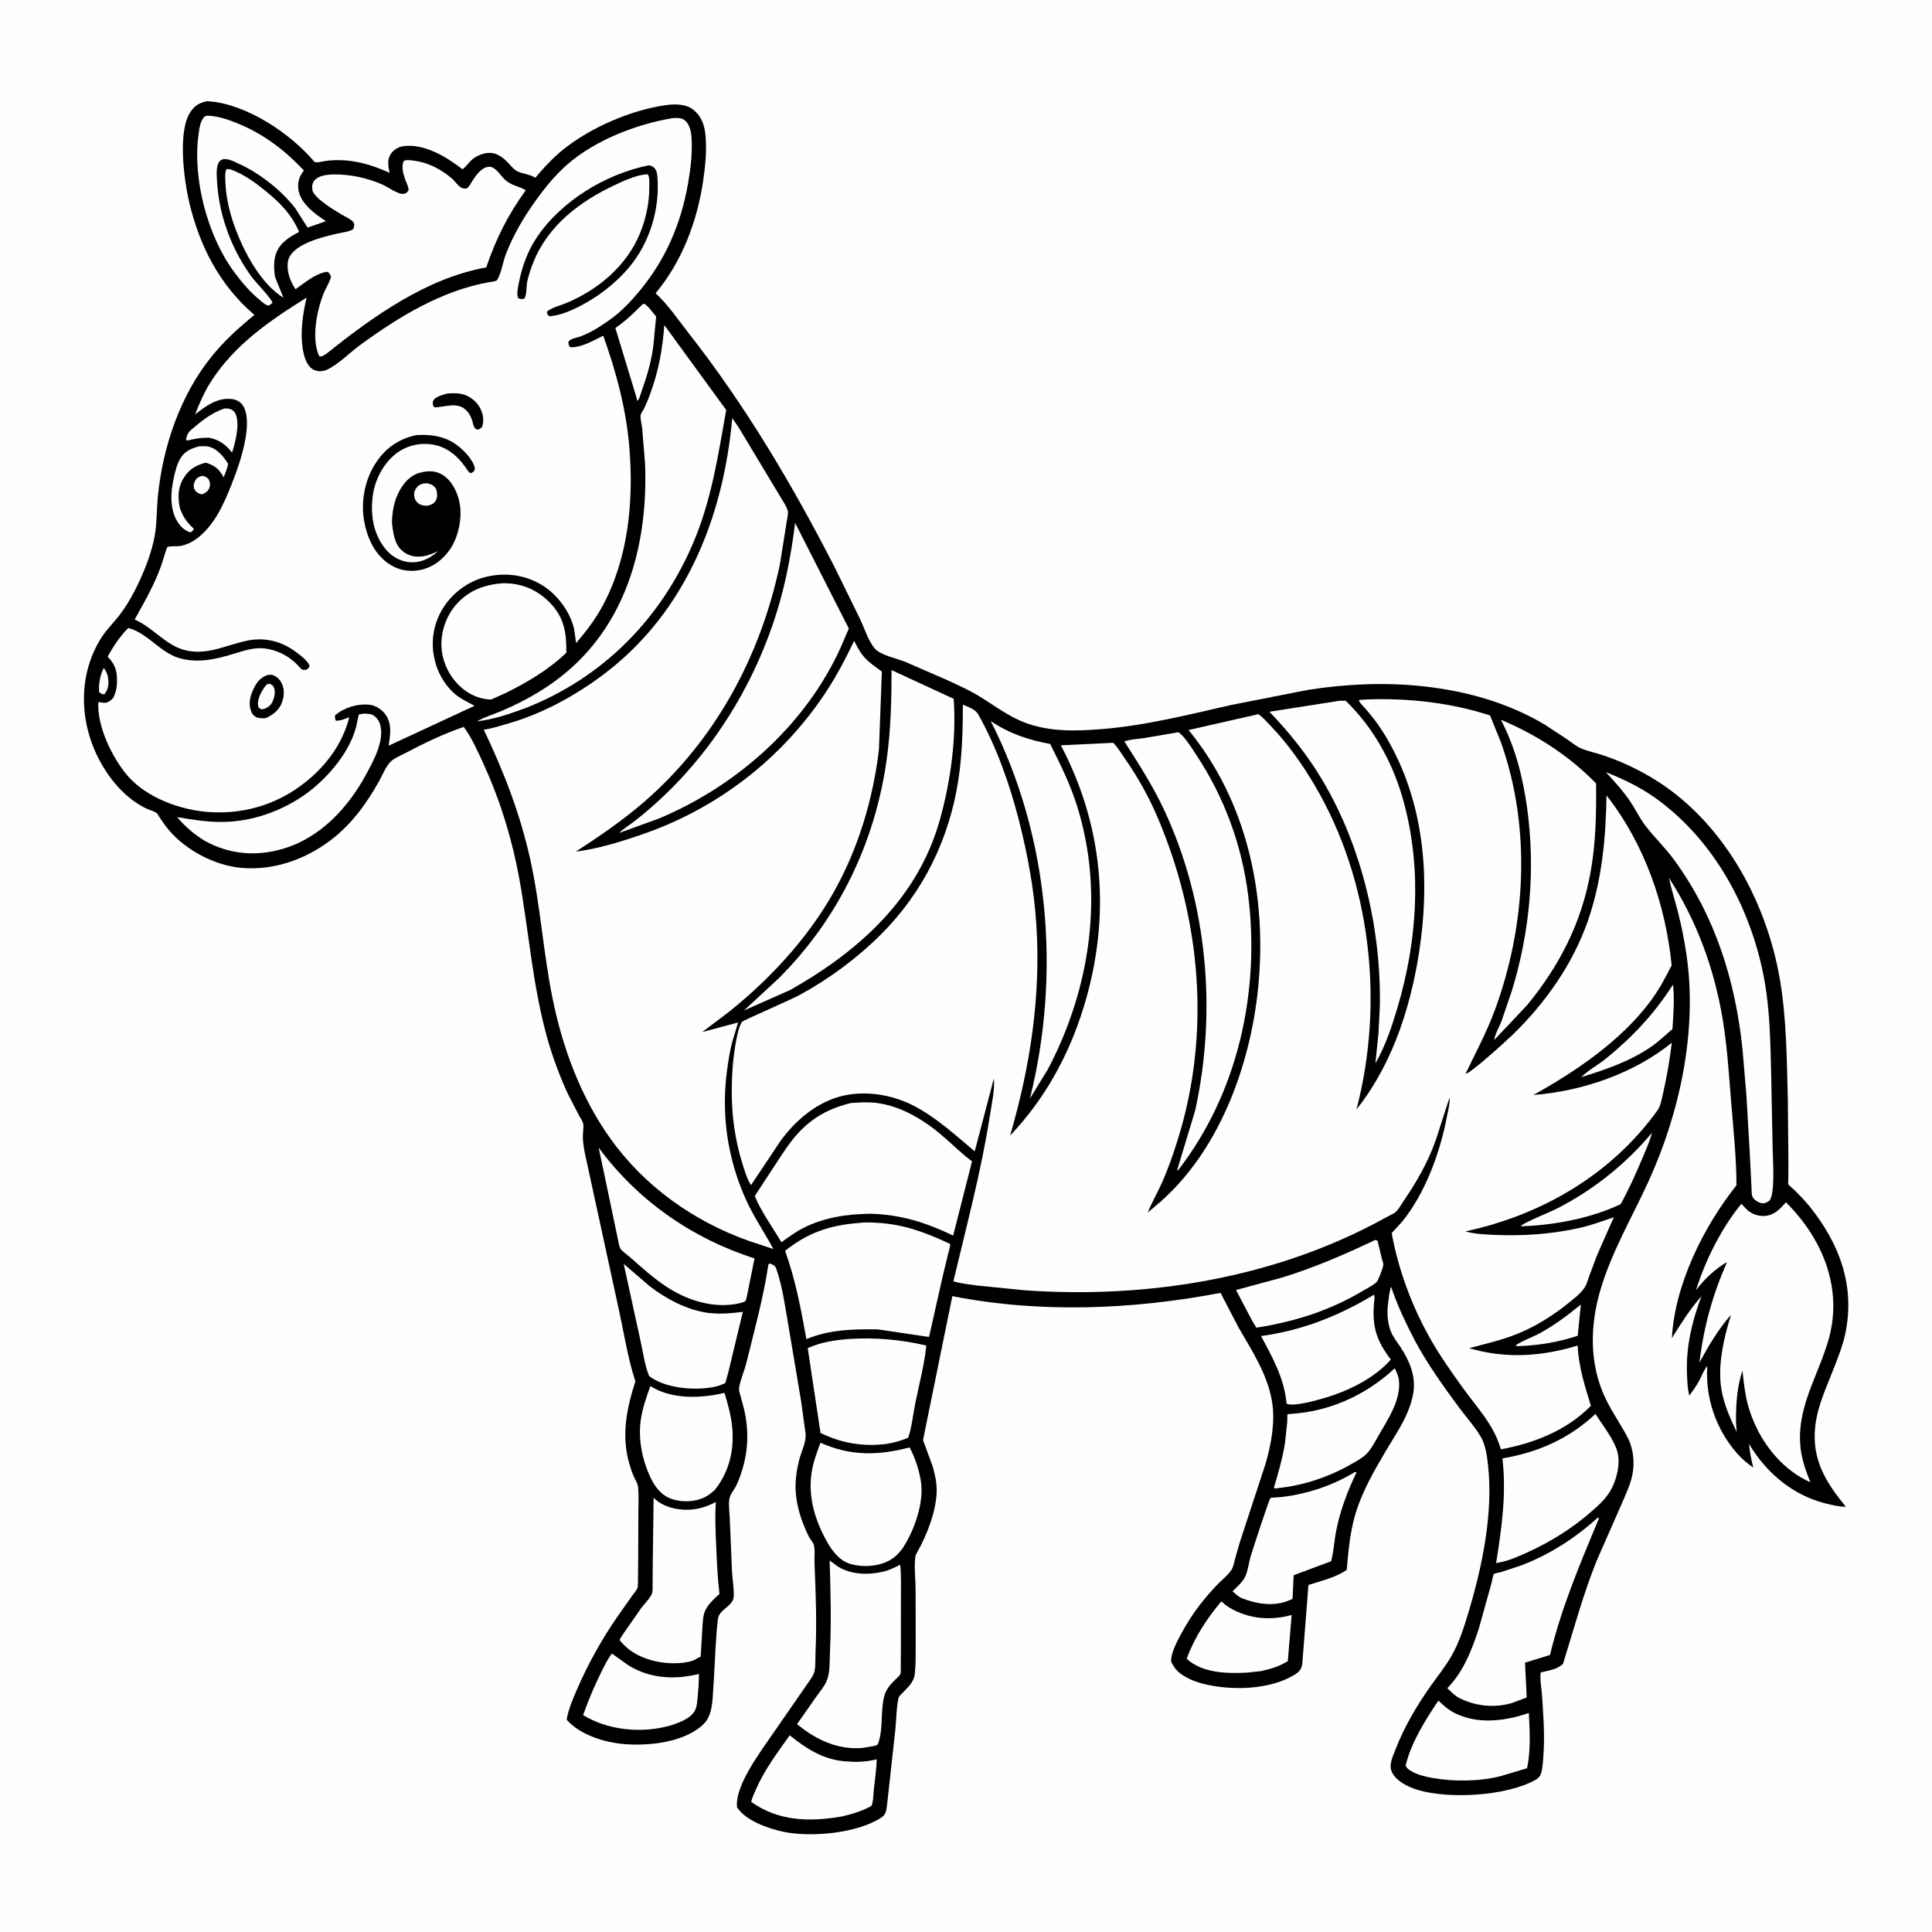 <svg version="1.1" xmlns="http://www.w3.org/2000/svg" style="display: block;" viewBox="0 0 2048 2048" width="1024" height="1024">
<path transform="translate(0,0)" fill="rgb(254,254,254)" d="M -0 -0 L 2048 0 L 2048 2048 L -0 2048 L -0 -0 z"/>
<path transform="translate(0,0)" fill="rgb(0,0,0)" d="M 219.339 107.276 L 221.701 107.425 C 261.539 110.408 307.969 141.509 333.013 171.196 C 334.803 173.318 342.114 170.986 345 170.605 C 369.161 167.418 391.111 173.3 412.949 183.161 C 411.559 175.952 410.024 169.047 414.646 162.61 C 417.754 158.282 422.79 155.535 428.029 154.888 C 450.208 152.147 473.558 166.47 490.222 179.428 C 493.491 177.357 495.986 173.499 498.748 170.739 C 502.733 166.756 507.51 164.244 512.95 162.86 C 523.792 160.103 531.297 164.9 538.5 172.468 C 541.406 175.522 544.326 179.397 548.093 181.394 C 553.908 184.477 560.551 184.375 566.458 187.842 C 566.77 188.026 567.025 188.461 567.383 188.411 C 567.691 188.368 572.763 182.224 573.363 181.551 C 581.104 172.882 589.431 164.41 598.592 157.245 C 627.663 134.508 669.334 116.586 706 111.415 C 715.374 110.093 727.202 110.103 734.924 116.324 C 743.793 123.469 746.834 132.676 747.874 143.67 C 749.372 159.509 747.632 176.657 745.279 192.318 C 738.829 235.234 722.958 277.307 694.963 310.836 C 708.082 322.888 719.347 339.576 730.367 353.641 C 790.629 430.558 840.164 514.299 884.681 601.12 L 911.713 656.221 C 916.342 665.962 920.388 679.332 927.289 687.478 C 933.24 694.501 951.175 698.131 959.888 701.705 L 1005.4 721.507 C 1015.65 726.329 1026.37 731.096 1036.09 736.894 C 1055.34 748.372 1071.54 761.883 1093.58 768.44 C 1117.48 775.55 1140.24 774.907 1164.8 773.115 C 1212.25 769.652 1258.73 757.856 1304.97 747.332 L 1386.76 731.263 C 1426.22 725.039 1468.95 723.095 1508.75 727.516 C 1554.46 732.593 1597.97 744.651 1637.75 768.255 L 1661.82 784.132 C 1666.18 787.161 1670.87 791.113 1675.77 793.199 C 1683.45 796.462 1692.18 798.214 1700.12 800.891 C 1717.28 806.673 1733.85 814.343 1749.45 823.519 C 1825 867.944 1872.25 953.557 1886.74 1038.14 C 1893.94 1080.17 1894.11 1124.51 1895.19 1167.06 L 1895.8 1233 L 1895.7 1249.3 C 1895.69 1250.7 1895.25 1254.19 1895.65 1255.41 C 1895.91 1256.22 1900.56 1259.98 1901.49 1260.89 C 1907.59 1266.84 1913.44 1272.85 1918.77 1279.53 C 1950.39 1319.12 1966.84 1363.85 1955.92 1414.5 C 1953.41 1426.17 1948.91 1437.59 1944.62 1448.7 C 1936.66 1469.28 1926.42 1490.43 1924.15 1512.61 C 1920.56 1547.75 1935.62 1571.34 1956.74 1597.35 C 1949.76 1597.11 1942.63 1595.57 1935.86 1593.89 C 1900.4 1585.09 1872.47 1561.44 1854.01 1530.6 C 1854.88 1539.13 1856.29 1547.43 1858.61 1555.69 C 1852.13 1551.22 1846.46 1546.49 1841.27 1540.54 C 1818.93 1514.94 1807.64 1482 1809.77 1448.12 C 1806.21 1451.93 1803.68 1458.97 1801.16 1463.67 C 1798.16 1469.27 1794.57 1474.26 1790.76 1479.32 C 1788.77 1471.97 1788.61 1464.39 1788.29 1456.81 C 1787.06 1427.97 1793.47 1400.92 1803.61 1374.15 C 1791.57 1387.4 1781.74 1403.4 1772.23 1418.52 C 1775.49 1361.33 1805.53 1300.89 1840.74 1256.41 C 1840.63 1226.89 1837.41 1196.45 1835 1167 C 1832.65 1138.28 1830.89 1109.06 1826.15 1080.62 C 1817.2 1026.93 1798.78 976.338 1769.19 930.63 C 1771.61 942.395 1775.46 954.19 1778.47 965.856 C 1782.41 981.183 1785.55 996.856 1787.82 1012.53 C 1799.4 1092.73 1780.78 1179.37 1747.47 1252.34 C 1730.19 1290.2 1709.01 1325.85 1696.92 1365.96 C 1685.19 1404.86 1684.35 1446.52 1702.45 1483.56 C 1709.32 1497.63 1718.31 1510.28 1725.5 1524.09 C 1731.68 1535.96 1732.99 1551.17 1730.22 1564.23 C 1728.09 1574.2 1723.28 1584.2 1719.29 1593.58 L 1692.5 1654.52 C 1678.11 1690.48 1668.3 1726.64 1656.97 1763.5 C 1651.44 1769.6 1641 1771.03 1633.28 1772.83 C 1632.08 1779.66 1634.02 1788.75 1634.5 1795.81 C 1635.86 1816.13 1637.52 1837.13 1636.27 1857.46 C 1635.84 1864.38 1635.6 1872.28 1633.83 1879 C 1632.92 1882.46 1631.19 1884.73 1628.1 1886.5 C 1597.92 1903.77 1536.62 1907.47 1503.03 1897.43 C 1493.13 1894.47 1480.37 1888.49 1475.56 1878.66 C 1471.75 1870.88 1476.53 1861.74 1479.36 1854.37 C 1488.44 1830.73 1501.5 1808.69 1516 1788 C 1523.7 1777.02 1532.15 1766.81 1538.79 1755.09 C 1546.78 1740.98 1551.77 1725.41 1556.41 1709.94 C 1571.19 1660.75 1583.05 1604.42 1577.37 1553 C 1576.25 1542.9 1574.72 1531.36 1569.4 1522.51 C 1562.91 1511.73 1553.98 1501.92 1546.49 1491.79 C 1529.9 1469.37 1513.27 1446.03 1500.01 1421.47 C 1490.4 1402.81 1481.24 1384.04 1474.67 1364.07 C 1472.76 1368.96 1472.26 1375.31 1471.56 1380.56 C 1470.15 1391.14 1470.47 1401.35 1474.37 1411.38 C 1476.64 1417.21 1480.91 1422.48 1484.36 1427.66 C 1493.93 1442.02 1501.11 1458.83 1498.2 1476.45 C 1494.39 1499.54 1480.38 1518.87 1468.73 1538.58 C 1455.98 1560.15 1443.05 1582.76 1436.2 1607.01 C 1430.9 1625.79 1429.28 1644.74 1427.6 1664.09 C 1417.15 1671.78 1399.42 1676.17 1387 1680.15 L 1380.39 1764.64 C 1379.37 1769.73 1376.62 1772.69 1372.28 1775.33 C 1345.59 1791.57 1304.8 1792.31 1275.29 1784.85 C 1264.42 1782.1 1249.66 1776.01 1243.87 1765.82 C 1243.05 1764.39 1241.41 1761.96 1241.42 1760.27 C 1241.51 1749.86 1251.2 1733.37 1256.28 1724.5 C 1265.58 1708.27 1276.72 1694.31 1289.45 1680.71 C 1294.35 1675.49 1301.95 1669.69 1305.66 1663.71 C 1307.44 1660.85 1308.16 1656.39 1309.03 1653.14 L 1314.24 1634.88 L 1341.56 1551.59 C 1347.51 1531.03 1351.96 1507.2 1348.43 1485.82 C 1343.65 1456.89 1327.16 1431.81 1312.75 1406.92 L 1293.87 1370.51 C 1200.67 1388.25 1103.02 1392.3 1009.51 1373.97 L 978.444 1526.52 L 988.778 1554.71 C 991.02 1562.77 993.012 1571.62 992.933 1580.04 C 992.734 1601.29 982.652 1627.25 972.208 1645.5 C 971.229 1647.21 970.515 1648.51 970.256 1650.5 C 968.928 1660.75 970.394 1673.04 970.564 1683.42 L 970.701 1742.31 C 970.571 1752.72 970.863 1763.55 969.787 1773.91 C 968.809 1783.33 962.796 1788.08 956.744 1794.53 C 955.156 1796.22 952.919 1797.91 952.413 1800.17 C 950.111 1810.47 950.248 1822 949.205 1832.53 L 940.279 1913.59 C 939.493 1918.85 939.331 1923.28 934.518 1926.5 C 909.126 1943.51 858.968 1948.02 829.609 1941.58 C 814.026 1938.16 790.399 1929.96 781.319 1915.82 C 778.626 1892.95 806.512 1856.52 819.108 1838 L 857.479 1782.63 C 859.742 1779.39 862.692 1775.35 863.467 1771.42 C 864.696 1765.17 864.173 1757.92 864.473 1751.51 C 865.95 1720 864.721 1688.61 863.42 1657.14 C 863.173 1651.17 864.077 1644.49 862.93 1638.64 C 862.157 1634.7 858.758 1631.75 857.04 1628.19 C 849.632 1612.83 844.175 1596.57 843.357 1579.45 C 842.872 1569.32 844.573 1557.82 847.024 1548 C 849.662 1537.43 855.631 1528.05 853.581 1516.97 L 848.989 1484 L 835.051 1401 C 831.848 1382.56 829.162 1362.64 822.894 1345 C 821.51 1341.1 819.552 1340.91 816 1339.27 L 814.51 1340.5 C 809.292 1375.51 799.703 1410.12 791.236 1444.49 C 789.078 1453.25 784.853 1462.45 783.439 1471.22 C 782.984 1474.04 784.508 1477.92 785.236 1480.68 C 787.036 1487.47 789.102 1494.32 790.288 1501.25 C 791.758 1509.85 792.362 1518.42 792.09 1527.14 C 791.597 1542.99 787.25 1560.4 780.463 1574.73 C 778.234 1579.44 774.055 1583.63 773.168 1588.9 C 772.069 1595.42 773.389 1603.6 773.616 1610.32 L 775.939 1665.79 C 776.419 1674.08 777.918 1682.74 777.927 1691 C 777.939 1703.28 762.373 1705.05 761.011 1716.4 C 758.288 1739.08 758.003 1762.56 756.376 1785.4 C 755.652 1795.56 755.704 1806.86 752.518 1816.59 C 750.92 1821.47 748.031 1825.82 744.161 1829.2 C 723.766 1847.03 688.355 1850.83 662.5 1848.86 C 641.358 1847.26 614.885 1839.23 600.67 1822.94 C 602.531 1811.61 607.61 1800.06 612.182 1789.57 C 623.651 1763.24 638.542 1736.6 655.01 1713 L 670.42 1691.18 C 671.937 1688.97 674.892 1685.74 675.736 1683.41 C 676.399 1681.58 676.195 1677.57 676.274 1675.5 L 676.504 1652.75 L 676.685 1602.85 C 676.691 1594.3 677.261 1584.85 676.419 1576.4 C 676.043 1572.62 673.774 1569.37 672.222 1566 C 670.148 1561.49 668.556 1556.59 667.169 1551.83 C 658.368 1521.63 664.244 1493.32 673.529 1464.2 C 665.001 1438.42 661.011 1410.04 654.961 1383.52 L 619.722 1221.21 C 618.747 1215.66 617.818 1210.15 617.85 1204.5 C 617.873 1200.54 618.917 1194.64 618.194 1190.91 C 617.791 1188.84 615.305 1185.29 614.281 1183.33 L 602.384 1160.5 C 593.428 1141.02 585.781 1120.76 580.021 1100.1 C 564.599 1044.78 560.748 988.637 550.664 932.422 C 543.355 891.678 531.014 850.634 513.937 812.917 C 507.333 798.332 501.028 783.634 491.655 770.558 C 470.267 777.784 449.797 787.71 429.856 798.233 C 424.878 800.859 417.724 803.682 413.839 807.626 C 408.878 812.662 404.994 822.537 401.414 828.86 C 389.018 850.753 374.846 870.738 355.285 886.858 C 327.378 909.854 291.24 923.451 254.939 919.89 C 227.286 917.177 196.832 901.162 178.943 879.818 C 175.638 875.874 172.696 871.663 169.786 867.426 C 168.936 866.187 167.078 862.595 165.948 861.786 C 162.898 859.606 157.36 858.272 153.813 856.486 C 141.314 850.193 130.127 840.501 121.294 829.725 C 86.41 787.167 77.276 725.847 106.272 677.788 C 111.684 668.819 118.613 662.165 125.069 654.09 C 134.505 642.287 142.257 628.235 148.49 614.5 C 155.796 598.4 162.698 579.753 164.871 562.161 C 166.354 550.159 166.164 537.929 167.371 525.893 C 172.656 473.227 191.01 419.002 224.593 377.57 C 238.051 360.969 253.223 347.277 269.694 333.83 C 232.86 302.42 211.419 260.699 200.5 214.034 C 195.204 191.401 188.058 139.736 201.689 118.987 C 206.284 111.994 211.222 109.007 219.339 107.276 z"/>
<path transform="translate(0,0)" fill="rgb(254,254,254)" d="M 109.73 708.5 L 110.625 708.822 C 113.017 712.305 114.148 715.273 114.66 719.5 C 115.458 726.073 114.694 730.913 110.5 736.062 C 107.583 735.688 107.286 735.402 105.006 733.5 C 104.564 724.964 105.939 716.219 109.73 708.5 z"/>
<path transform="translate(0,0)" fill="rgb(254,254,254)" d="M 213.611 504.5 C 217.364 504.604 218.563 505.657 221.208 507.986 C 222.519 511.703 223.322 513.581 221.773 517.5 C 220.416 520.934 217.762 522.557 214.5 523.849 C 213.608 523.871 213.195 523.937 212.249 523.652 C 209.402 522.796 206.943 520.855 205.903 518 C 204.816 515.019 205.433 512.215 206.918 509.5 C 208.47 506.665 210.688 505.511 213.611 504.5 z"/>
<path transform="translate(0,0)" fill="rgb(254,254,254)" d="M 1675.76 1382.9 L 1672.42 1415.99 C 1651.15 1422.91 1630.83 1426.27 1608.5 1426.99 L 1606.66 1426.58 C 1607.93 1423.82 1626.56 1416.36 1630.43 1414.28 C 1646.95 1405.42 1661.27 1394.68 1675.76 1382.9 z"/>
<path transform="translate(0,0)" fill="rgb(254,254,254)" d="M 237.856 433.041 C 239.995 432.947 241.645 432.963 243.728 433.53 C 246.189 434.201 248.614 436.241 249.678 438.65 C 254.592 449.778 249.462 468.69 246.024 479.822 C 239.774 471.878 233.479 466.874 223.614 464.438 L 222.263 464.12 C 213.716 463.713 206.77 464.979 198.5 466.995 L 197.2 466 C 197.959 461.565 199.339 458.399 202.839 455.455 C 214.297 445.815 223.549 437.955 237.856 433.041 z"/>
<path transform="translate(0,0)" fill="rgb(254,254,254)" d="M 210.868 473.134 C 214.224 473.012 217.944 472.708 221.233 473.47 C 230.311 475.571 237.106 484.184 241.817 491.684 C 240.986 496.615 238.902 501.288 237.134 505.949 C 231.719 496.691 228.13 493.633 218.048 490.424 C 208.381 493.131 201.251 496.644 195.498 505.414 C 188.403 516.231 188.242 526.606 190.705 538.736 C 193.911 547.266 197.285 552.824 203.995 559.117 L 205.488 560.5 C 204.461 562.711 204.047 562.933 202 564.313 C 195.873 562.55 191.598 558.602 188.227 553.234 C 179.637 539.556 180.831 521.104 184.364 505.918 C 185.924 499.21 187.438 492.545 190.883 486.49 C 195.475 478.422 202.376 475.534 210.868 473.134 z"/>
<path transform="translate(0,0)" fill="rgb(254,254,254)" d="M 1773.44 1043.71 C 1775.14 1059.21 1773.93 1075.39 1772.84 1090.89 C 1765.65 1096.93 1758.86 1103.56 1751.18 1108.98 C 1729.21 1124.49 1701.7 1134.06 1676.15 1141.82 C 1683.68 1134.34 1693.99 1128.97 1702.3 1122.22 C 1730.57 1099.26 1753.84 1074.48 1773.44 1043.71 z"/>
<path transform="translate(0,0)" fill="rgb(254,254,254)" d="M 681.174 322.5 L 683.001 322.018 C 687.648 325.026 691.875 331.221 695.515 335.507 L 692.727 365.289 C 690.701 382.554 685.926 398.477 680.102 414.787 C 679.014 417.834 678.013 423.03 675.5 425.015 L 674.535 420.751 L 652.323 347.748 C 663.135 340.145 671.933 331.907 681.174 322.5 z"/>
<path transform="translate(0,0)" fill="rgb(254,254,254)" d="M 1751.17 1200.76 C 1748.63 1210.42 1744.08 1220.45 1740.19 1229.64 C 1733.48 1245.55 1726.36 1261.33 1717.95 1276.43 C 1686.84 1291.38 1646.86 1298.91 1612.5 1299.89 L 1612.25 1299.6 C 1613.25 1297.02 1644.07 1284.37 1649.91 1281.4 C 1688.62 1261.73 1723.33 1234.07 1751.17 1200.76 z"/>
<path transform="translate(0,0)" fill="rgb(254,254,254)" d="M 239.858 179.5 C 242.338 178.924 243.764 179.324 246.075 180.212 C 258.641 185.038 269.539 192.792 279.934 201.177 C 296.347 214.417 308.587 226.355 317.06 245.772 C 309.993 249.52 301.506 254.541 296.714 261.064 C 289.573 270.785 289.902 282.311 291.527 293.583 L 300.479 315.648 C 280.361 303.208 265.05 278.053 255.496 256.849 C 246.535 236.961 239.666 214.844 238.92 192.895 C 238.769 188.458 238.271 183.711 239.858 179.5 z"/>
<path transform="translate(0,0)" fill="rgb(254,254,254)" d="M 1294.6 1697.52 C 1297.55 1700.1 1300.48 1702.58 1303.89 1704.54 C 1324.24 1716.26 1346.74 1718.05 1369.19 1711.99 L 1365.15 1760.85 C 1355.73 1766.67 1347.33 1769.01 1336.59 1771.48 L 1321.96 1773.04 C 1300.35 1774.1 1274.86 1773.71 1257.92 1758.41 C 1266.13 1735.82 1279.29 1715.87 1294.6 1697.52 z"/>
<path transform="translate(0,0)" fill="rgb(254,254,254)" d="M 648.657 1752.84 L 666.509 1765.59 C 689.577 1779.52 715.284 1780.75 740.848 1774.47 C 740.967 1782.73 740.299 1791.13 739.488 1799.35 C 739.06 1803.69 738.821 1809.07 736.781 1813 C 732.377 1821.49 720.731 1825.73 712.186 1828.67 L 706.541 1830.19 C 677.278 1837.33 643.942 1833.76 618.115 1818.08 C 623.581 1802.89 629.426 1788.55 636.63 1774.07 C 640.254 1766.78 643.629 1759.29 648.657 1752.84 z"/>
<path transform="translate(0,0)" fill="rgb(254,254,254)" d="M 1457.58 1314.5 C 1459.36 1314.59 1458.42 1314.36 1460.32 1315.5 L 1464.81 1334.14 C 1465.2 1335.72 1466.45 1338.96 1466.38 1340.48 C 1466.25 1343.61 1461.77 1355.08 1460.08 1357.88 C 1458 1361.33 1449.1 1365.72 1445.58 1367.82 C 1409.62 1389.32 1372.86 1400.93 1331.81 1407.41 L 1327.06 1399.5 L 1310.26 1367.47 L 1359.38 1354.16 C 1393.36 1343.68 1425.51 1329.72 1457.58 1314.5 z"/>
<path transform="translate(0,0)" fill="rgb(254,254,254)" d="M 216.755 123.5 C 218.438 122.713 219.799 122.623 221.629 122.715 C 231.599 123.216 242.709 127.046 251.938 130.825 C 279.79 142.232 301.641 159.082 322.156 180.68 L 320.385 183.146 C 316.373 189.015 315.16 195.604 316.604 202.555 C 319.503 216.518 334.221 227.035 345.505 234.456 L 326.06 241.257 L 312.919 220.643 C 298.175 201.664 275.761 184.065 254.011 173.956 C 249.766 171.984 243.703 168.865 239 168.646 C 236.414 168.526 234.312 169.168 232.631 171.148 C 228.146 176.426 230.071 189.818 230.357 196.241 C 233.035 231.073 246.385 265.748 267.038 293.84 C 270.774 298.92 287.974 316.575 288.873 321 L 285 323.952 C 281.204 323.425 278.954 320.914 275.99 318.54 C 265.699 310.301 256.992 299.989 249.075 289.5 C 220.28 251.347 203.793 189.746 210.522 142.061 L 210.754 140.5 C 211.697 133.873 212.397 128.782 216.755 123.5 z"/>
<path transform="translate(0,0)" fill="rgb(254,254,254)" d="M 837.103 1839.52 C 854.636 1853.52 872.199 1865.04 895.254 1867.03 C 906.335 1867.98 916.696 1867.92 927.597 1865.35 L 929.302 1864.93 C 929.114 1875.92 927.364 1886.9 926.21 1897.82 C 925.696 1902.68 925.834 1910.13 923.727 1914.4 C 913.269 1920 903.325 1923.08 891.757 1925.66 C 857.7 1931.36 825.414 1930.65 796.36 1910.16 C 796.931 1906.27 799.058 1902.24 800.569 1898.61 C 809.527 1877.1 823.734 1858.44 837.103 1839.52 z"/>
<path transform="translate(0,0)" fill="rgb(254,254,254)" d="M 1524.81 1802.72 C 1530.45 1808.27 1535.9 1812.99 1543.12 1816.44 C 1567.56 1828.12 1595.9 1824.35 1620.6 1815.85 C 1621.65 1834.37 1622.76 1856.26 1618.73 1874.43 L 1591.22 1882.64 C 1569.16 1888.48 1541.69 1888.74 1519.29 1884.83 C 1511.61 1883.49 1503.07 1881.58 1496.26 1877.65 C 1493.82 1876.24 1490.91 1874.32 1490.09 1871.5 C 1495.59 1847.75 1511.12 1822.82 1524.81 1802.72 z"/>
<path transform="translate(0,0)" fill="rgb(254,254,254)" d="M 1478.53 1450.41 C 1480.27 1454.38 1482.47 1458.67 1482.94 1463 C 1485.13 1483.36 1472.13 1503.15 1462.36 1519.92 C 1458.58 1526.4 1454.87 1533.91 1450.05 1539.59 C 1445.66 1544.77 1438.98 1548.26 1433.18 1551.6 C 1408.72 1565.69 1382.3 1574.54 1354.24 1577.52 L 1351.5 1577.91 L 1350.4 1577 C 1355.03 1561.19 1359.87 1545.03 1362.26 1528.71 L 1364.57 1506.96 C 1364.66 1505.45 1364.42 1500.2 1364.96 1499.1 C 1365.04 1498.95 1374.43 1498.59 1383.97 1497.1 C 1419.67 1491.54 1452.25 1474.92 1478.53 1450.41 z"/>
<path transform="translate(0,0)" fill="rgb(254,254,254)" d="M 385.087 756.5 C 388.309 756.616 392.066 756.435 395 757.9 C 398.7 759.746 401.81 763.955 402.922 767.874 C 407.811 785.107 395.919 806.419 388.032 821 C 368.957 856.261 339.62 888.023 300.181 899.692 C 271.648 908.135 243.621 905.805 217.47 891.566 C 206.217 884.844 196.148 876.211 187.771 866.155 C 203.754 868.925 219.732 871.514 236.006 871.31 C 266.764 870.925 297.505 860.301 322.643 842.744 C 347.188 825.601 373.792 794.664 378.848 764.262 C 379.251 761.836 379.778 759.657 380.5 757.305 L 385.087 756.5 z"/>
<path transform="translate(0,0)" fill="rgb(254,254,254)" d="M 1456.44 1372.5 C 1457.69 1375.22 1456.71 1378.87 1456.46 1381.86 C 1454.44 1406.81 1459.33 1421.42 1474.31 1441.16 C 1459.18 1458.5 1436.06 1470.99 1414.61 1478.51 C 1405.39 1481.74 1372.32 1492.01 1363.93 1488 L 1363.38 1484.22 C 1360.55 1459.79 1348.25 1437.57 1336.75 1416.29 C 1380.76 1410.2 1418.5 1395.19 1456.44 1372.5 z"/>
<path transform="translate(0,0)" fill="rgb(254,254,254)" d="M 1436.08 1560.5 L 1438.03 1560.69 C 1428.73 1579.77 1420.5 1601.61 1416.46 1622.4 C 1414.36 1633.23 1413.89 1644.27 1411.05 1654.97 L 1371.36 1669.78 L 1370.12 1694.88 L 1366.99 1696.27 C 1350.18 1703.53 1331.84 1700.29 1315.44 1693.78 C 1312.06 1691.9 1309.4 1689.39 1306.55 1686.82 C 1310.79 1682.66 1316.67 1677.5 1319.45 1672.25 C 1322.89 1665.73 1323.81 1656.17 1325.99 1649 C 1327.88 1642.81 1345.28 1589.22 1346.72 1588.01 C 1347.29 1587.52 1355.94 1587.12 1357.24 1587 C 1365.68 1586.23 1373.81 1584.61 1382.05 1582.65 C 1401.05 1578.14 1419.42 1570.67 1436.08 1560.5 z"/>
<path transform="translate(0,0)" fill="rgb(254,254,254)" d="M 661.147 1339.79 L 688.479 1363.24 C 705.6 1376.64 728.627 1388.85 750.5 1391.68 C 763.091 1393.3 774.911 1392.13 787.43 1390.62 L 772.078 1454.61 L 768.945 1465.99 C 765.078 1468.1 760.582 1469.44 756.258 1470.3 C 736.849 1474.13 707.598 1471.83 690.816 1460.54 C 689.568 1459.7 688.348 1459.22 687.777 1457.8 C 683.418 1446.97 681.476 1432.43 678.876 1420.9 L 661.147 1339.79 z"/>
<path transform="translate(0,0)" fill="rgb(254,254,254)" d="M 689.419 1469.25 L 690.907 1470.18 C 713.085 1483.57 743.685 1482.36 767.937 1476.48 C 771.4 1487.48 774.394 1498.47 775.823 1509.94 C 778.951 1535.05 773.631 1559.24 757.858 1579.25 C 754.635 1582.16 751.365 1584.9 747.489 1586.9 C 737.216 1592.19 723.204 1592.78 712.281 1589.05 C 700.959 1585.19 694.31 1576.3 689.4 1565.88 C 680.765 1547.54 676.343 1525.37 679.249 1505.19 C 681.028 1492.84 685.206 1480.93 689.419 1469.25 z"/>
<path transform="translate(0,0)" fill="rgb(254,254,254)" d="M 634.627 1216.57 C 675.884 1272.57 733.677 1312.86 799.835 1333.93 L 791.408 1375.73 C 791.099 1376.94 790.661 1378.06 790.228 1379.22 C 787.947 1380.46 785.743 1381.1 783.215 1381.65 C 757.436 1387.33 729.95 1378.99 708.188 1365.1 C 693.554 1355.76 680.782 1344.08 667.815 1332.63 C 665.017 1330.16 659.826 1326.69 657.775 1323.73 C 656.383 1321.72 655.752 1316.99 655.182 1314.57 L 649.621 1287.96 L 634.627 1216.57 z"/>
<path transform="translate(0,0)" fill="rgb(254,254,254)" d="M 692.853 1587.74 C 697.852 1592.7 704.516 1596.21 711.284 1598.1 C 728.004 1602.78 743.703 1600.27 758.837 1592.15 C 757.725 1609.01 758.587 1626.13 759.384 1642.98 C 760.12 1658.56 760.711 1674.15 762.679 1689.63 C 757.753 1694.06 751.593 1699.7 748.418 1705.51 C 744.944 1711.87 745.004 1718.99 744.538 1726.02 L 742.746 1756.04 L 734.425 1760.39 C 727.918 1762.46 721.741 1763.07 714.954 1763.12 C 696.556 1763.26 675.045 1757.5 661.649 1743.93 C 660.997 1743.27 656.896 1739.16 656.825 1738.54 C 656.718 1737.6 661.12 1731.36 661.726 1730.42 L 679.581 1704.79 C 682.619 1700.78 689.528 1693.74 691.137 1689.1 C 692.105 1686.31 691.757 1682.02 691.789 1679.06 L 691.964 1656.88 L 692.853 1587.74 z"/>
<path transform="translate(0,0)" fill="rgb(254,254,254)" d="M 899.596 1419.41 C 927.11 1417.55 955.084 1419.97 981.926 1426.32 C 979.859 1446.99 974.16 1467.97 970.082 1488.37 C 967.716 1500.2 966.63 1512.68 962.702 1524.11 C 954.898 1527.31 947.607 1529.44 939.244 1530.67 C 914.696 1533.72 891.842 1529.78 869.79 1518.98 L 856.221 1429.06 C 870.569 1422.7 884.072 1420.68 899.596 1419.41 z"/>
<path transform="translate(0,0)" fill="rgb(254,254,254)" d="M 1691.23 1498.86 C 1698.67 1510.23 1707.8 1521.99 1713.02 1534.55 C 1718.13 1546.87 1715.3 1561.9 1710.37 1573.73 C 1704.92 1586.79 1695.24 1595.23 1684.69 1604.24 C 1660.84 1624.6 1635.51 1639.1 1606.54 1651.04 C 1599.83 1653.84 1593.05 1655.67 1585.92 1656.98 C 1591.89 1619.68 1597.01 1583.81 1592.64 1545.99 C 1630.37 1539.6 1663.1 1525.14 1691.23 1498.86 z"/>
<path transform="translate(0,0)" fill="rgb(254,254,254)" d="M 869.721 1529.33 C 901.423 1543.66 931.066 1542.99 964.187 1534.32 C 969.952 1545.11 973.55 1556.33 975.889 1568.32 C 980.407 1591.48 969.122 1623.18 956.131 1642.23 C 952.222 1647.18 948.532 1650.92 942.915 1654.05 C 930.819 1660.81 913.328 1661.7 900.202 1657.41 C 885.989 1652.76 876.886 1635.84 870.96 1623.18 C 860.998 1601.9 856.463 1579.6 861.17 1556.33 C 863.043 1547.08 866.531 1538.19 869.721 1529.33 z"/>
<path transform="translate(0,0)" fill="rgb(254,254,254)" d="M 531.32 618.39 L 533.649 618.28 C 552.943 618.104 569.367 625.085 582.867 638.868 C 598.175 654.498 600.562 670.809 600.369 691.894 C 581.628 709.899 558.517 723.624 535.288 734.953 L 520.501 741.582 C 509.826 741.102 500.43 737.655 491.953 731.164 C 478.936 721.196 470.213 705.774 468.282 689.5 C 466.345 673.177 471.769 655.216 482.219 642.5 C 494.975 626.977 511.652 620.093 531.32 618.39 z"/>
<path transform="translate(0,0)" fill="rgb(254,254,254)" d="M 1694.13 1608.5 L 1694.91 1609.62 C 1674.98 1657.49 1655.28 1703.7 1643.06 1754.34 L 1616.56 1762.48 L 1618.38 1799.4 L 1603.14 1805.13 C 1583.62 1810.97 1563.04 1808.61 1545.22 1799.08 C 1541.08 1796.33 1537.74 1793.03 1534.2 1789.58 C 1551.41 1772.09 1560.51 1748.35 1567.92 1725.37 L 1580.79 1679.11 C 1581.07 1678.01 1583.01 1668.92 1583.46 1668.59 C 1584.65 1667.71 1589.46 1666.95 1591.07 1666.49 L 1611.92 1659.63 C 1642.95 1647.87 1669.54 1630.55 1694.13 1608.5 z"/>
<path transform="translate(0,0)" fill="rgb(254,254,254)" d="M 879.459 1654.29 L 888.365 1660.69 C 902.544 1669.35 920.188 1669.7 936 1666.08 C 942.657 1664.55 948.189 1661.76 954.235 1658.67 C 955.493 1670.09 954.995 1682.02 955.007 1693.5 L 954.984 1748.33 L 954.855 1767.57 C 954.813 1769.46 955.136 1772.87 954.401 1774.63 C 953.637 1776.47 950.725 1778.74 949.322 1780.16 C 943.421 1786.13 939.195 1790.44 937.138 1798.85 C 933.337 1814.4 936.302 1832.15 931.124 1847.47 C 930.292 1849.93 929.933 1849.5 927.748 1850.58 L 914.474 1852.87 C 888.224 1855.21 864.566 1844.06 844.915 1827.63 L 865.442 1798.34 C 869.152 1793.2 873.829 1787.66 876.323 1781.79 C 880.064 1772.98 879.335 1761 879.784 1751.46 C 881.31 1719.03 880.498 1686.72 879.459 1654.29 z"/>
<path transform="translate(0,0)" fill="rgb(254,254,254)" d="M 1702.23 818.489 C 1720.71 825.911 1738.41 834.225 1754.67 845.846 C 1818.47 891.435 1858.2 966.633 1871.04 1042.99 C 1876.05 1072.83 1876.68 1104.05 1877.42 1134.23 L 1879.07 1217.01 C 1879.15 1228.79 1882 1263.94 1875.89 1272.5 C 1873.46 1274.49 1870.95 1275.81 1867.72 1275.5 C 1864.55 1275.19 1859.09 1271.75 1857.81 1268.82 C 1856.44 1265.68 1856.77 1260.42 1856.57 1256.96 L 1854.95 1224.38 L 1851.23 1160.57 L 1847.13 1112.19 C 1839.46 1039.27 1818.46 971.834 1775.02 911.993 C 1765.37 898.711 1753.45 887.541 1743.7 874.592 C 1738.04 867.081 1733.9 858.344 1728.72 850.488 C 1721.03 838.832 1711.64 828.74 1702.23 818.489 z"/>
<path transform="translate(0,0)" fill="rgb(254,254,254)" d="M 1050.21 764.352 C 1070.21 777.793 1089.78 784.253 1113.25 788.657 C 1124.06 810.207 1134.57 831.483 1141.8 854.573 C 1170.91 947.59 1155.79 1047.9 1110.93 1133.26 L 1091.81 1164.41 C 1124.72 1032.27 1112.25 886.193 1050.21 764.352 z"/>
<path transform="translate(0,0)" fill="rgb(254,254,254)" d="M 1590.98 762.944 C 1628.91 778.929 1663.1 800.94 1691.92 830.454 C 1692.24 862.18 1691.68 893.694 1685.99 925 C 1676.21 978.714 1653.14 1023.7 1618.72 1065.58 L 1584.01 1102.33 C 1584.36 1096.93 1589.49 1088.13 1591.53 1082.79 L 1602.36 1051.13 C 1621.89 988.14 1627.83 920.955 1618.68 855.574 C 1614.2 823.606 1606.08 791.614 1590.98 762.944 z"/>
<path transform="translate(0,0)" fill="rgb(254,254,254)" d="M 910.536 1296.4 C 917.002 1295.4 924.712 1295.92 931.301 1296.32 C 958.894 1297.98 982.476 1307 1007.2 1318.63 C 1007.46 1321.59 1005.97 1325.28 1005.26 1328.2 L 999.611 1351.61 L 984.807 1417.26 L 930.595 1409.19 C 904.564 1408.84 879.138 1409.31 854.803 1419.56 C 849.066 1387.6 843.253 1356.61 832.249 1325.97 C 855.912 1306.8 880.197 1298.58 910.536 1296.4 z"/>
<path transform="translate(0,0)" fill="rgb(254,254,254)" d="M 842.881 554.352 L 899.794 666.281 L 895.399 676.548 C 859.655 763.487 784.055 831.924 698.271 867.742 L 656.343 882.97 C 661.007 878.395 667.185 874.679 672.381 870.641 C 744.589 814.518 796.79 734.989 823.734 647.829 C 833.17 617.305 838.877 585.995 842.881 554.352 z"/>
<path transform="translate(0,0)" fill="rgb(254,254,254)" d="M 1416.44 743.392 C 1418.66 742.518 1423.88 742.934 1426.45 742.785 C 1457.6 773.011 1478.05 811.612 1488.92 853.457 C 1507.38 924.516 1502.01 999.131 1481.14 1069 C 1475.39 1088.28 1468.18 1109.81 1457.97 1127.17 L 1461.21 1095.76 L 1462.69 1067.31 C 1464.28 985.449 1443.76 897.618 1401.82 827.059 C 1385.96 800.378 1367.07 776.796 1345.62 754.466 L 1416.44 743.392 z"/>
<path transform="translate(0,0)" fill="rgb(254,254,254)" d="M 945.122 710.335 L 1010.95 740.787 C 1013.94 783.013 1007.65 828.191 996.353 868.805 C 973.171 952.177 910.453 1008.29 837.675 1049.4 L 788.693 1071.14 L 825.299 1037.22 C 888.86 973.971 927.936 892.705 940.077 804.033 C 944.343 772.868 945.034 741.727 945.122 710.335 z"/>
<path transform="translate(0,0)" fill="rgb(254,254,254)" d="M 704.246 344.644 L 769.835 434.671 C 761.083 483.4 754.15 530.632 734.36 576.616 C 700.07 656.291 639.515 717.721 558.51 750.031 C 541.382 756.361 523.721 762.685 505.5 764.62 C 514.537 759.768 524.267 756.869 533.643 752.796 C 558.362 742.059 581.459 728.805 601.964 711.233 C 666.31 656.096 687.175 572.607 683.741 490.786 L 680.735 454.004 C 680.383 450.836 678.449 442.593 679.098 439.976 C 679.615 437.895 681.881 434.731 682.89 432.704 C 685.387 427.69 687.416 422.462 689.347 417.209 C 698.284 392.9 702.22 370.35 704.246 344.644 z"/>
<path transform="translate(0,0)" fill="rgb(254,254,254)" d="M 1247.35 776.5 L 1249.45 776.233 C 1256.65 781.984 1262.74 792.218 1267.82 799.838 C 1297.58 844.506 1316.27 895.234 1323.03 948.466 C 1336 1050.62 1312.47 1158.49 1248.82 1240.5 L 1247.75 1240.5 L 1249.18 1235.84 L 1266.88 1177.37 C 1290.18 1072.04 1279.88 956.583 1234.01 858.5 C 1221.92 832.669 1207.15 809.892 1191.9 785.958 C 1197.77 783.664 1206.13 783.406 1212.45 782.465 L 1247.35 776.5 z"/>
<path transform="translate(0,0)" fill="rgb(254,254,254)" d="M 902.353 1169.21 C 911.399 1168.61 920.841 1168.03 929.855 1169.25 C 955.594 1172.72 979.664 1187.33 998.987 1203.96 C 1009.04 1212.6 1018.46 1222.05 1029.05 1230.05 L 1030.4 1231.06 L 1010.38 1309.77 C 981.655 1295.93 954.843 1287.42 922.706 1286.63 C 897.722 1286.95 873.313 1290.5 850.854 1302.05 C 842.895 1306.14 835.611 1311.65 828.324 1316.82 C 818.805 1300.71 807.419 1285.23 800.105 1268.01 L 801.507 1265.66 L 821.818 1234.63 C 829.204 1223.37 836.482 1211.76 845.541 1201.75 C 861.221 1184.41 879.803 1174.49 902.353 1169.21 z"/>
<path transform="translate(0,0)" fill="rgb(254,254,254)" d="M 1893.15 1274.43 C 1912.79 1294.06 1928.68 1317.47 1937.04 1344.12 C 1944.74 1368.64 1945.56 1393.92 1938.68 1418.79 C 1927.64 1458.68 1903.38 1492.81 1908.82 1536.19 C 1910.36 1548.47 1914.55 1559.84 1919.06 1571.29 C 1911.98 1568.08 1904.68 1563.79 1898.51 1559.04 C 1875.73 1541.5 1859.88 1515.69 1852.54 1487.99 C 1849.5 1476.52 1848.47 1464.61 1847.04 1452.88 C 1841.22 1470.79 1840.24 1487.76 1840.19 1506.43 L 1840.96 1517.97 C 1834.3 1504.1 1827.55 1488.87 1824.91 1473.61 C 1820.41 1447.61 1827.3 1418.46 1834.94 1393.7 C 1821.18 1409.52 1811.45 1426.12 1801.46 1444.43 C 1806.01 1406.69 1815.35 1372.64 1830.71 1337.85 C 1819.11 1344.34 1806.56 1356.03 1798.61 1366.73 L 1797.8 1367.85 C 1807.41 1336.56 1824.98 1301.5 1845.91 1276.1 L 1852.5 1282.93 C 1857.54 1287.22 1864.67 1289.5 1871.3 1288.9 C 1881 1288.02 1887.23 1281.34 1893.15 1274.43 z"/>
<path transform="translate(0,0)" fill="rgb(254,254,254)" d="M 428.116 170.5 L 429.654 169.998 C 432.506 169.305 436.566 169.996 439.49 170.381 C 453.851 172.275 467.61 179.579 478.608 188.831 C 482.079 191.752 485.066 196.638 488.846 198.897 C 490.266 199.746 493.557 200.348 494.998 199.493 C 497.435 198.047 499.048 194.421 500.546 192.064 C 504.241 186.252 509.676 178.314 517 176.941 C 524.754 175.486 529.851 185.288 534.815 190.071 C 541.97 196.964 549.551 196.926 557.337 201.684 C 538.444 227.555 525.694 253.288 515.415 283.513 C 452.459 294.665 395.4 335.497 346.552 374.543 L 346.308 374.712 C 343.642 376.325 341.629 378.327 338.5 377.753 C 329.795 359.694 335.723 330.006 342.613 312.123 C 345.077 305.727 349.127 300.189 350.836 293.5 C 349.699 290.359 349.697 289.947 347 288.052 C 334.466 289.733 323.4 299.538 313.219 306.597 C 307.737 298.07 303.858 288.46 305.07 278.154 C 307.335 258.898 342.729 251.094 357.681 247.568 C 362.467 246.439 370.691 245.728 374.5 242.811 C 375.047 240.692 376.23 238.066 374.905 236 C 372.69 232.546 365.989 229.729 362.356 227.584 C 355.073 223.285 332.679 209.927 331.188 201.5 C 330.547 197.879 330.815 194.451 333.165 191.5 C 337.656 185.858 347.177 185.004 353.838 184.93 C 371.526 184.732 388.707 188.496 404.965 195.439 C 410.783 197.924 422.425 206.637 428.297 205.439 C 430.85 204.918 431.94 203.596 433.178 201.5 C 432.724 196.568 430.225 192.756 428.781 188.125 C 427.07 182.638 425.368 175.854 428.116 170.5 z"/>
<path transform="translate(0,0)" fill="rgb(254,254,254)" d="M 776.211 443.216 L 782.914 452.947 L 826.063 524.698 C 828.79 529.6 834.3 537.153 835.266 542.354 C 835.688 544.626 834.385 549.735 834.087 552.184 L 826.654 598.6 C 806.07 696.056 757.984 785.119 682.232 850.53 C 659.795 869.905 635.201 886.585 610.439 902.796 C 634.348 899.742 660.304 891.644 683 883.678 C 760.954 856.316 827.455 805.004 873.603 736.552 C 885.939 718.254 895.901 699.2 905.417 679.324 C 908.568 685.598 911.91 691.963 916.658 697.197 C 921.768 702.831 928.745 707.365 934.812 711.922 L 931.738 794.199 C 925.615 846.906 909.684 899.954 883.479 946.256 C 855.694 995.348 814.917 1039.32 770.727 1074.16 L 744.349 1093.99 L 782.366 1083.89 L 777.147 1101.38 C 774.026 1111.5 772.45 1122.25 770.955 1132.72 C 764.068 1180.93 771.172 1229.31 791.623 1273.55 C 799.774 1291.18 810.693 1306.96 819.798 1324.03 L 794.303 1315.59 C 735.605 1294.9 683.339 1257.78 646.99 1206.89 C 615.373 1162.63 596.183 1110.31 585.528 1057.3 C 575.787 1008.83 572.768 959.237 562.083 911 C 551.33 862.455 534.151 818.214 512.829 773.496 C 521.206 772.345 530.154 769.426 538.312 767.103 C 579.153 755.474 619.983 731.998 652.53 704.769 C 730.636 639.425 767.385 542.618 776.211 443.216 z"/>
<path transform="translate(0,0)" fill="rgb(254,254,254)" d="M 712.719 125.271 C 716.989 124.954 722.247 124.628 725.819 127.469 C 731.358 131.875 732.731 140.127 733.114 146.758 C 734.041 162.833 732.052 179.037 729.285 194.84 C 721.713 238.085 705.083 276.204 676.776 309.83 C 667.667 320.651 658.608 330.204 647.026 338.5 C 640.007 343.527 632.864 348.388 625.15 352.291 C 621.597 354.089 617.998 355.754 614.216 357.016 C 610.097 358.392 605.615 358.73 602.689 361.98 C 602.503 365.418 602.422 365.373 604.5 368.102 C 615.789 368.771 629.719 360.72 639.465 355.85 C 653.46 395.042 664.035 434.49 667.294 476.112 C 671.688 532.212 665.881 592.189 638.736 642.349 C 630.931 656.772 621.281 669.359 610.681 681.774 L 608.592 666.636 C 604.108 647.972 590.456 629.707 573.982 619.865 C 555.762 608.979 534.369 606.517 513.989 611.809 C 494.948 616.754 478.464 629.576 468.512 646.5 C 459.054 662.583 456.336 681.894 460.934 700 L 461.921 703.781 C 465.546 716.15 473.717 729.207 484 737.089 C 489.722 741.475 496.734 744.776 503.059 748.198 L 411.991 790.446 C 413.651 779.139 415.827 768.018 408.912 757.854 C 405.341 752.605 398.664 747.897 392.26 747.142 C 379.252 745.61 365.217 749.794 355.251 758.209 C 355.001 760.876 354.931 761.475 356 763.899 C 360.765 764.358 365.765 761.862 370.211 760.282 C 363.986 785.313 349.48 806.565 330.281 823.645 C 299.946 850.633 262.34 863.467 221.904 860.843 C 191.871 858.894 156.035 845.967 135.792 822.944 C 119.32 804.209 102.538 769.665 104.256 744.165 L 105.037 744.303 L 106.344 744.5 C 107.893 744.752 109.42 745.05 111 745.021 C 115.118 744.947 117.449 742.396 120.17 739.639 C 122.487 734.549 123.771 730.119 123.975 724.5 C 124.38 713.336 123.055 705.698 115.273 697.345 L 114.149 696.148 C 120.147 684.869 127.072 674.922 135.91 665.67 C 157.463 671.409 169.748 692.413 191.512 698.036 C 211.255 703.137 229.781 698.592 248.688 692.766 C 258.528 689.733 269.021 686.312 279.435 687.29 C 292.488 688.515 304.523 694.439 313.966 703.436 C 315.067 704.486 319.387 709.573 320.5 709.89 C 321.783 710.255 323.167 709.961 324.5 709.997 C 327.163 708.291 327.39 708.52 328.14 705.5 C 325.527 699.596 317.527 693.874 312.352 690.15 C 297.97 679.8 280.992 675.544 263.406 678.862 C 241.502 682.996 222.259 694.169 199.156 689.866 C 176.449 685.636 163.373 665.7 142.738 656.699 C 153.69 637.089 164.153 618.989 171.567 597.601 C 172.241 595.656 176.66 580.416 177.393 579.941 C 179.428 578.625 188.488 579.3 191.49 578.727 C 197.063 577.664 202.946 575 207.541 571.714 C 226.967 557.825 237.175 534.584 245.64 513.086 C 251.839 497.345 257.546 480.668 260.394 463.932 C 262.126 453.754 263.457 437.54 256.739 428.826 C 253.878 425.114 249.568 423.361 245 422.928 C 230.102 421.515 217.861 430.553 206.808 439.298 C 211.609 426.9 216.996 414.678 224.252 403.5 C 249.283 364.936 286.749 339.327 325.035 315.465 C 321.124 331.887 318.507 349.747 320.504 366.602 C 321.492 374.942 323.81 385.952 331.016 391.095 C 335.147 394.044 341.999 394.137 346.5 391.985 C 359.056 385.983 370.697 373.81 382.078 365.5 C 422.847 335.733 468.604 307.795 519 299.04 C 520.822 298.724 526.068 298.234 526.899 296.899 C 531.488 289.519 533.087 277.584 536.301 269.28 C 543.99 249.415 554.714 231.099 567.042 213.786 C 577.069 199.703 588.587 185.39 601.711 174.04 C 631.348 148.41 674.376 131.732 712.719 125.271 z"/>
<path transform="translate(0,0)" fill="rgb(0,0,0)" d="M 473.658 417.212 C 479.614 416.711 486.187 416.406 491.904 418.328 C 499.548 420.897 506.064 426.401 509.521 433.724 C 512.374 439.768 513.2 446.148 511.036 452.5 C 508.693 454.875 508.786 455.045 505.5 455.334 C 502.931 453.811 502.977 453.555 501.834 450.756 C 500.524 444.661 498.365 438.674 493.637 434.364 C 484.164 425.73 471.528 431.66 460.5 431.893 L 458.923 429.5 C 458.902 427.881 458.452 425.852 459.374 424.439 C 462.108 420.242 469.091 418.643 473.658 417.212 z"/>
<path transform="translate(0,0)" fill="rgb(0,0,0)" d="M 283.727 715.5 C 285.44 715.271 286.919 715.056 288.617 715.513 C 292.559 716.576 295.931 719.459 297.922 722.986 C 301.69 729.659 301.558 736.987 299.109 744.087 C 296.19 752.548 289.625 757.629 281.813 761.218 C 278.855 761.467 274.999 761.568 272.222 760.454 C 268.935 759.134 267.098 756.599 265.949 753.349 C 263.066 745.197 265.494 736.911 269.123 729.502 C 272.475 722.658 276.417 718.026 283.727 715.5 z"/>
<path transform="translate(0,0)" fill="rgb(254,254,254)" d="M 282.763 725.5 L 286.004 724.828 C 288.323 725.912 289.681 726.807 290.597 729.327 C 292.076 733.392 290.899 738.978 289.285 742.823 C 287.389 747.337 284.915 749.453 280.5 751.329 L 277 751.931 C 274.797 750.643 273.876 750.314 273.51 747.5 C 272.575 740.308 278.236 730.687 282.763 725.5 z"/>
<path transform="translate(0,0)" fill="rgb(0,0,0)" d="M 687.623 175.248 C 689.266 175.394 691.131 176.079 692.5 177.046 C 695.588 179.227 696.503 183.11 696.813 186.633 C 699.815 220.855 688.894 257.34 666.685 283.613 C 652.002 300.981 633.159 315.294 612.9 325.439 C 603.421 330.186 593.157 334.383 582.5 335.297 C 580.138 333.622 580.38 333.369 579.707 330.5 C 583.886 326.325 593.826 323.894 599.504 321.562 C 633.405 307.633 663.969 282.23 678.232 247.813 C 684.862 231.813 688.428 214.681 688.286 197.359 C 688.258 193.973 688.767 188.808 687.19 185.768 L 686.5 184.798 L 685.363 184.79 C 675.117 185.386 661.671 191.448 652.382 195.813 C 615.058 213.352 581.194 238.559 565.375 277.985 C 562.709 284.629 560.484 291.507 558.88 298.487 C 557.783 303.258 558.676 313.304 555.669 316.649 C 552.747 317.086 552.178 317.274 549.5 316.133 C 548.965 315.097 548.733 314.814 548.544 313.5 C 547.954 309.401 549.25 303.672 550.061 299.606 C 553.346 283.139 558.959 267.019 568.228 252.904 C 594.24 213.29 641.68 184.597 687.623 175.248 z"/>
<path transform="translate(0,0)" fill="rgb(0,0,0)" d="M 441.123 461.234 C 455.642 460.386 469.402 461.897 481.826 470.031 C 490.125 475.465 501.253 486.43 503.438 496.5 C 502.597 499.892 502.477 499.64 499.5 501.556 C 497.813 500.994 497.508 501.223 496.483 499.681 C 487.243 485.781 476.417 474.402 459.093 471.33 C 445.866 468.983 431.591 472.122 420.804 480.115 C 406.515 490.702 397.182 508.751 395.041 526.255 C 392.616 546.087 395.739 566.09 408.639 581.985 C 415.148 590.005 424.626 595.379 435 595.986 C 446.596 596.664 455.997 591.71 464.392 584.216 C 459.458 586.422 454.391 588.827 449 589.618 C 440.531 590.86 433.437 589.644 426.72 584.15 C 418.049 577.058 416.649 564.451 415.462 554.028 C 415.808 542.179 417.482 531.794 422.985 521.175 C 427.494 512.475 434.57 504.164 444.297 501.357 C 453.047 498.832 461.369 498.498 469.315 503.467 C 479.162 509.625 485.078 521.971 487.19 533.062 C 490.221 548.978 485.969 570.009 476.436 583.205 C 468.268 594.511 457.107 602.47 443.173 604.614 C 431.569 606.399 420.338 603.666 410.873 596.77 C 396.085 585.996 388.659 568.541 385.798 551 C 382.481 530.673 386.967 508.237 398.229 490.931 C 408.588 475.011 422.529 465.307 441.123 461.234 z"/>
<path transform="translate(0,0)" fill="rgb(254,254,254)" d="M 449 512.5 C 450.596 512.315 452.071 512.195 453.665 512.515 C 457.127 513.211 460.438 515.027 462.157 518.24 C 463.568 520.878 463.761 526.962 462.455 529.682 C 460.506 533.739 457.622 534.879 453.5 536.021 C 450.636 536.191 447.87 535.97 445.244 534.675 C 442.433 533.29 440.236 530.639 439.432 527.614 C 438.522 524.188 438.953 520.979 440.882 518 C 443.043 514.663 445.213 513.42 449 512.5 z"/>
<path transform="translate(0,0)" fill="rgb(254,254,254)" d="M 1448.65 741.442 C 1492.98 739.877 1537.23 744.752 1579.52 758.394 L 1590.88 786.464 C 1623.51 877.66 1617.69 981.804 1584.17 1071.91 C 1575.57 1095.05 1564.05 1116.11 1553.55 1138.32 C 1559.22 1137.61 1596.21 1103.87 1603.14 1097.18 C 1637.74 1063.8 1667.02 1022.33 1682.99 976.792 C 1698.11 933.674 1702.24 888.594 1703.01 843.23 C 1743.21 894.39 1765.58 958.888 1772.04 1023.25 C 1765.25 1036.86 1758.04 1050.04 1748.87 1062.22 C 1717.49 1103.89 1670.52 1135.57 1625.51 1160.74 C 1676.75 1156.81 1732.14 1138.02 1772.19 1105.28 C 1770 1123.37 1766.96 1141.5 1762.84 1159.25 C 1761.6 1164.59 1760.22 1172.66 1756.96 1177.16 C 1707.79 1245.13 1634.66 1287.8 1553.43 1305.32 C 1562.6 1308.14 1574.89 1308.61 1584.49 1309.03 C 1614.86 1310.35 1646.08 1308.2 1675.75 1301.33 C 1687.53 1298.6 1699.19 1294.2 1710.68 1290.4 L 1692.74 1331 L 1684.22 1353.84 C 1682.96 1357.29 1681.86 1361.58 1679.9 1364.64 C 1675.66 1371.25 1668.16 1376.82 1662.07 1381.74 C 1645.79 1394.87 1626.89 1406.63 1607.4 1414.35 C 1591.08 1420.81 1574.31 1424.61 1557.41 1429.11 C 1595.83 1440.53 1634.34 1438 1672.34 1426.34 C 1673.47 1449.01 1679.84 1468.77 1686.41 1490.21 C 1661.15 1516.09 1625.99 1530.01 1590.96 1536.35 C 1583.64 1510.32 1565.89 1492.39 1550.49 1471 C 1538.02 1453.67 1525.81 1436.33 1515.36 1417.66 C 1496.06 1383.21 1482.48 1345.96 1475.23 1307.17 L 1486.4 1294.94 C 1510.96 1264.68 1526.74 1221.27 1533.85 1183.34 C 1534.99 1177.26 1537.17 1169.63 1536.54 1163.5 L 1521.98 1208.56 C 1514 1231.21 1501.9 1252.71 1488.32 1272.44 C 1485.8 1276.09 1481.57 1284.03 1477.69 1286.09 L 1467.72 1291.36 C 1352.5 1354.9 1216.53 1376.96 1086.2 1367.74 L 1036.71 1362.8 C 1028.04 1361.63 1019.04 1360.72 1010.62 1358.28 C 1024.39 1300.05 1040.04 1242.15 1049.26 1183 C 1051.21 1170.46 1054.63 1155.63 1053.59 1143 L 1033.23 1220.46 C 1012.31 1202.95 992.781 1184.75 968.385 1172.02 C 947.747 1161.45 922.983 1156.73 900.031 1160.3 C 869.898 1164.99 845.26 1185.15 827.627 1209.06 L 796.132 1256.26 C 791.999 1250.14 789.406 1241.25 787.197 1234.18 C 779.187 1208.53 775.647 1183.09 775.698 1156.26 C 775.731 1138.3 777.113 1119.86 780.513 1102.21 C 781.634 1096.4 783.338 1087.9 786.754 1082.96 C 787.447 1081.96 839.275 1059.28 847.206 1054.96 C 879.01 1037.64 908.186 1016.08 933.834 990.537 C 978.747 945.814 1006.31 889.267 1015.89 826.79 C 1019.93 800.411 1020.67 773.691 1020.71 747.049 C 1026.1 749.127 1033.88 751.93 1036.77 757.009 C 1056.46 791.565 1070.77 832.666 1080.49 871.124 C 1089.45 906.613 1096.06 942.354 1098.5 978.946 C 1103.61 1055.56 1092.15 1130.4 1070.75 1203.76 C 1107.35 1165.28 1132.86 1119.06 1148.54 1068.28 C 1177.79 973.628 1170.77 878.015 1124.57 790.081 L 1180.15 787.405 C 1185.09 792.673 1189.02 799.222 1193.15 805.168 C 1206.4 824.243 1217.92 844.947 1227.03 866.321 C 1273.14 974.546 1283.84 1095.88 1248.19 1209 C 1243.28 1224.58 1237.82 1240.24 1231.08 1255.12 C 1226.45 1265.32 1220.8 1275.04 1216.61 1285.43 L 1224.02 1279.14 C 1291.11 1224.12 1325.34 1130.94 1333.72 1046.73 C 1343.32 950.238 1322.36 849.94 1259.91 773.857 L 1333.88 757.079 C 1338.39 759.968 1342.54 764.899 1346.3 768.775 C 1364.66 787.728 1380.49 810.101 1393.82 832.783 C 1453.56 934.455 1467.47 1062.89 1437.9 1176.19 C 1472.88 1131.86 1491.9 1078.14 1502 1023.01 C 1515.18 951.084 1513.51 874.708 1482.82 807.148 C 1476.8 793.912 1469.75 781.047 1461.46 769.092 C 1456.82 762.406 1451.81 756.276 1446.47 750.152 C 1444.65 748.064 1440.72 744.666 1440.5 742.024 L 1448.65 741.442 z"/>
</svg>